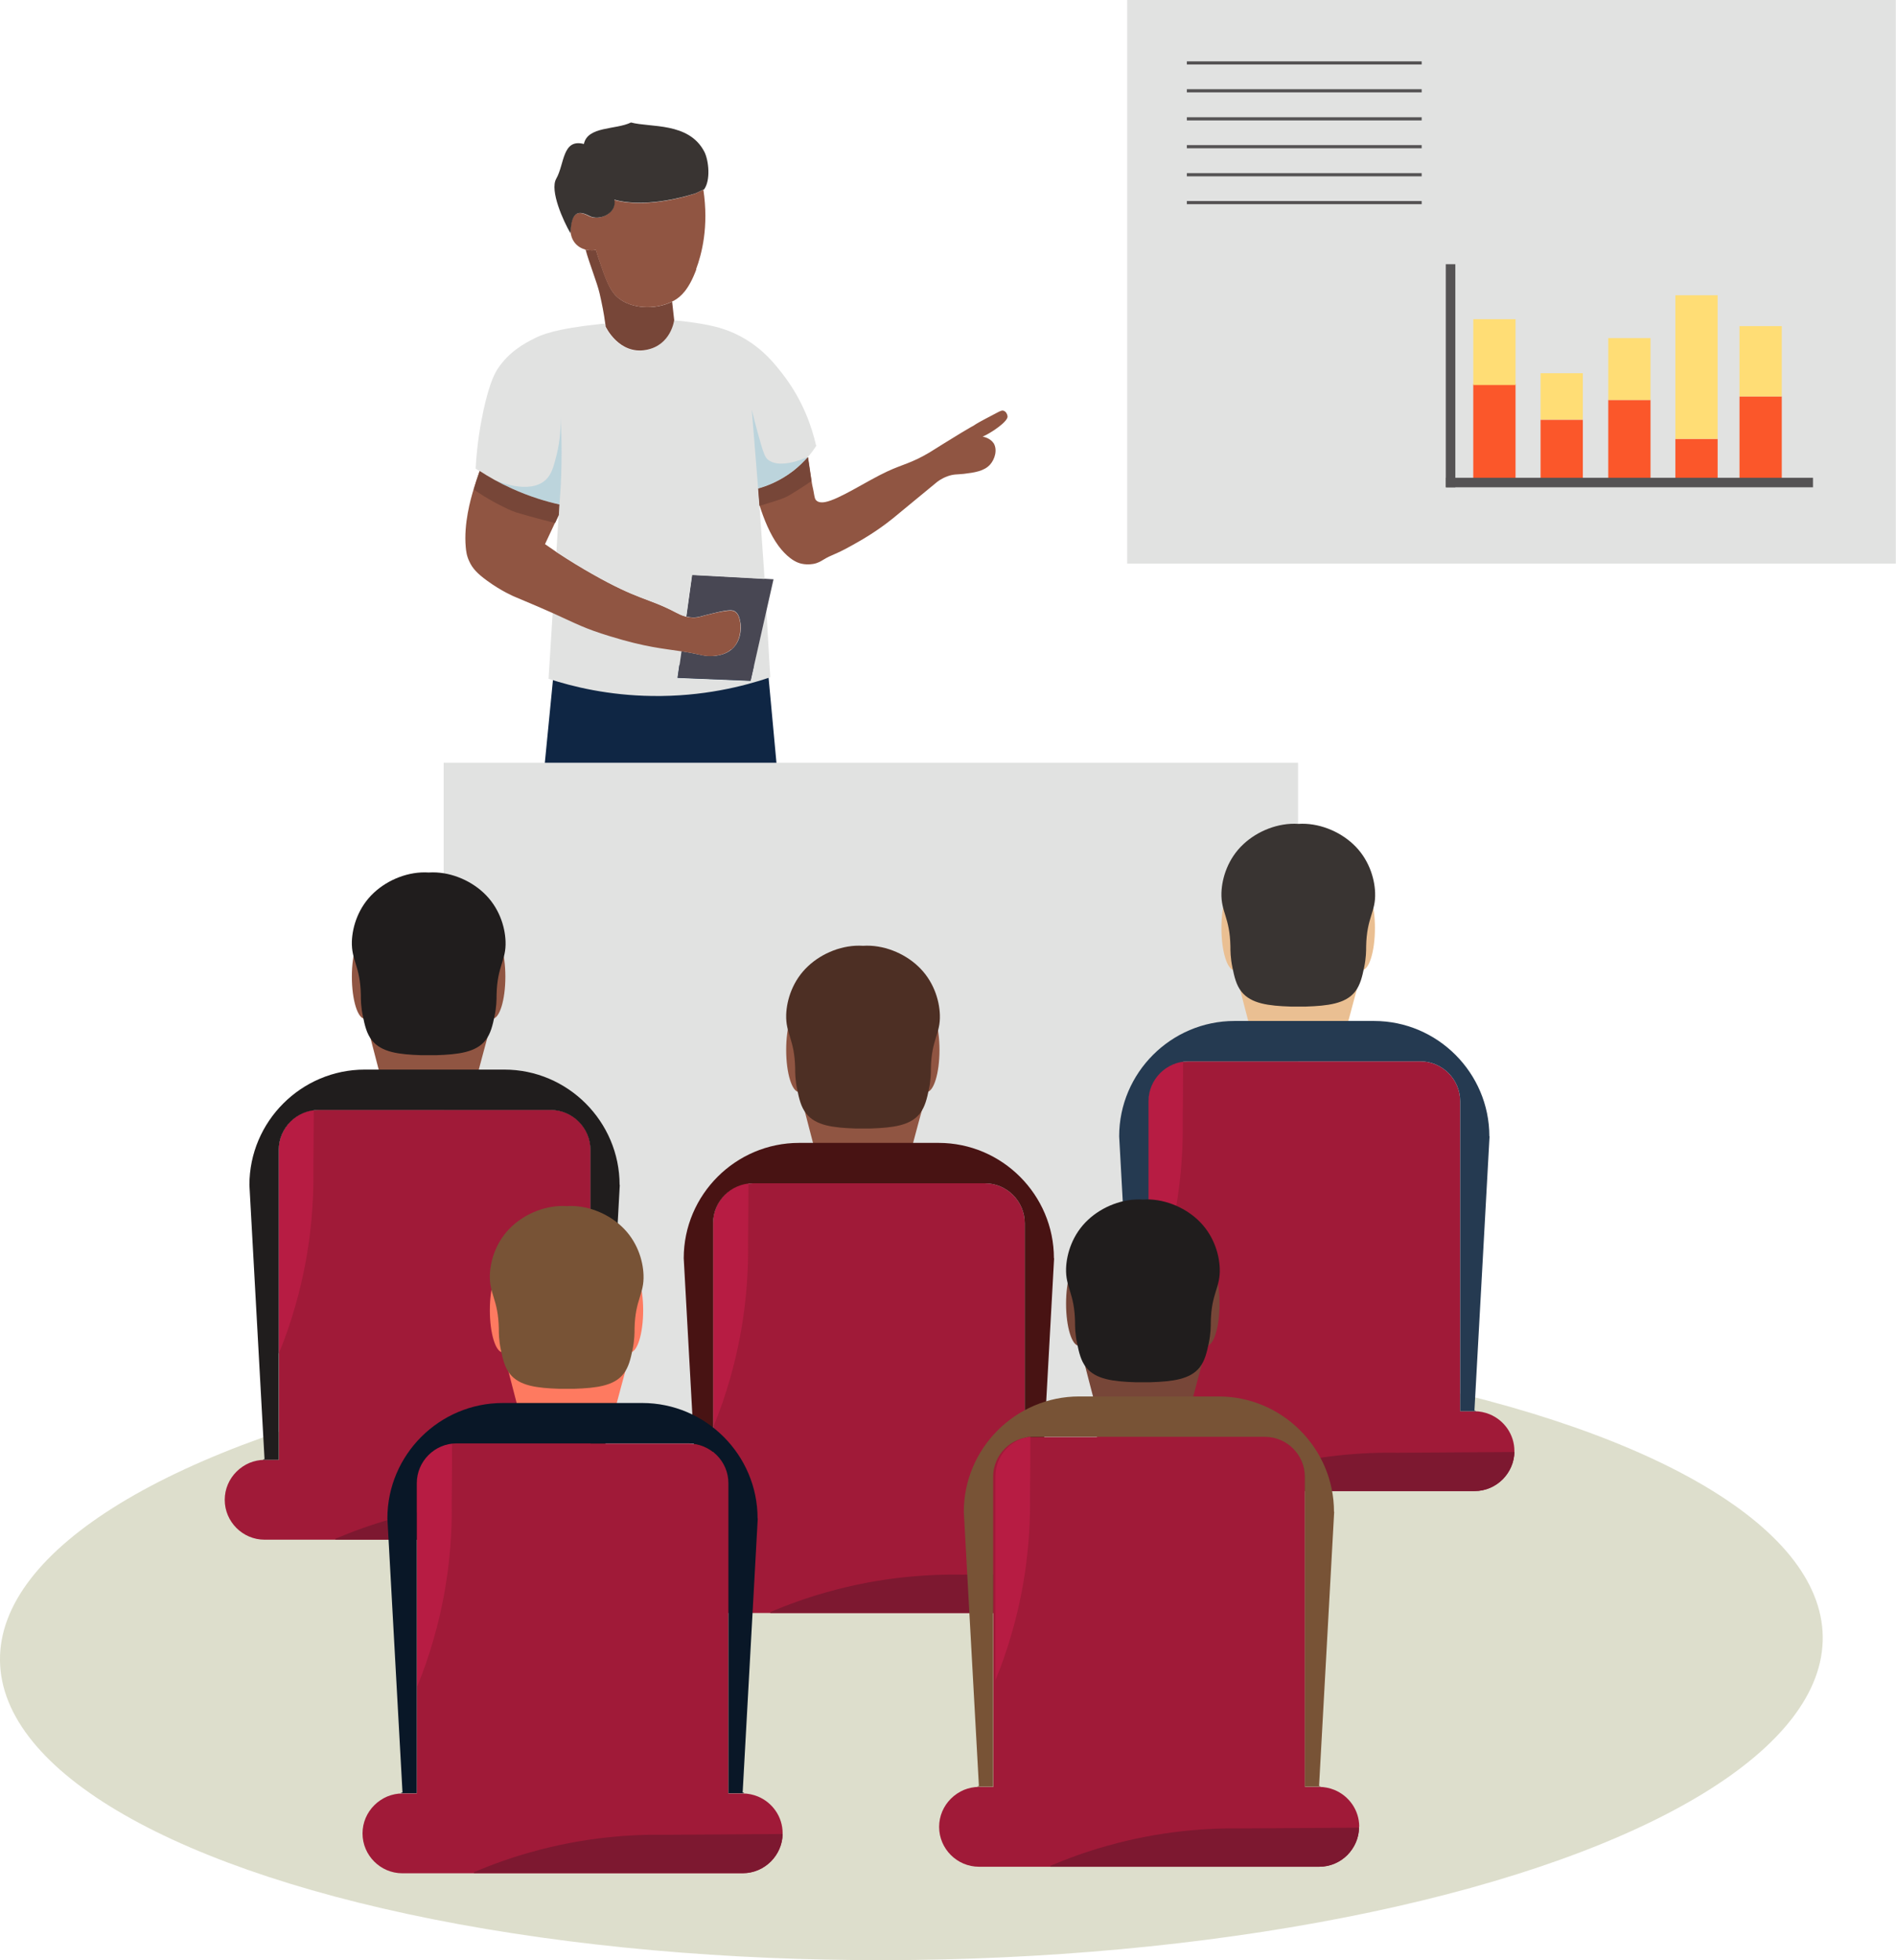 <?xml version="1.0" encoding="UTF-8"?>
<svg id="Layer_1" data-name="Layer 1" xmlns="http://www.w3.org/2000/svg" viewBox="0 0 101.41 104.83">
  <defs>
    <style>
      .cls-1 {
        fill: #905542;
      }

      .cls-2 {
        fill: #fb572a;
      }

      .cls-3 {
        fill: #201d1d;
      }

      .cls-4 {
        fill: #e1e2e1;
      }

      .cls-5 {
        fill: #393432;
      }

      .cls-6 {
        fill: #ffdd75;
      }

      .cls-7 {
        fill: #eabf92;
      }

      .cls-8 {
        fill: #484753;
      }

      .cls-9 {
        fill: #091727;
      }

      .cls-10 {
        fill: #bcd4dc;
      }

      .cls-11 {
        fill: #a01a38;
      }

      .cls-12 {
        fill: #774638;
      }

      .cls-13 {
        fill: #785336;
      }

      .cls-14 {
        fill: #0f2644;
      }

      .cls-15 {
        fill: #4d2f24;
      }

      .cls-16 {
        fill: #fe7a60;
      }

      .cls-17 {
        fill: #787c37;
        opacity: .25;
      }

      .cls-18 {
        fill: #555354;
      }

      .cls-19 {
        fill: #481313;
      }

      .cls-20 {
        fill: #7d1830;
      }

      .cls-21 {
        fill: #b71c43;
      }

      .cls-22 {
        fill: #253a51;
      }
    </style>
  </defs>
  <ellipse class="cls-17" cx="48.74" cy="88.17" rx="48.75" ry="16.65" transform="translate(-1.16 .65) rotate(-.76)"/>
  <rect class="cls-4" x="60.29" width="41.11" height="30.14"/>
  <path class="cls-14" d="M29.66,35.5c-.34,3.47-.68,6.94-1.02,10.4,4.39-.66,8.79-1.31,13.18-1.97-.26-2.77-.51-5.55-.77-8.32-3.8-.04-7.59-.08-11.39-.12Z"/>
  <rect class="cls-4" x="23.73" y="40.79" width="45.7" height="41.2"/>
  <path class="cls-11" d="M34.48,80.2c0,.59-.24,1.12-.63,1.51-.39.39-.92.63-1.51.63H14.15c-1.17,0-2.13-.96-2.13-2.13,0-.59.24-1.12.63-1.51.2-.2.44-.36.7-.47.25-.1.52-.16.81-.16h.76v-16.58c0-1.08.82-1.99,1.87-2.12.09-.01.17-.02.26-.02h12.41c1.17,0,2.13.96,2.13,2.13v16.58h.76c.28,0,.56.06.81.16.78.32,1.33,1.08,1.33,1.97Z"/>
  <path class="cls-21" d="M16.76,62.46c.03,1.85-.12,4.4-.94,7.29-.27.96-.58,1.84-.91,2.64v-10.91c0-1.08.82-1.99,1.87-2.12,0,1.03-.01,2.06-.02,3.09Z"/>
  <path class="cls-20" d="M34.45,80.25c-.01.57-.25,1.08-.62,1.46-.39.39-.92.63-1.51.63h-14.38v-.05c.9-.38,1.9-.75,3.01-1.06,2.89-.82,5.44-.97,7.29-.94,2.07-.01,4.14-.03,6.21-.04Z"/>
  <ellipse class="cls-1" cx="19.51" cy="52.23" rx=".69" ry="2.25"/>
  <ellipse class="cls-1" cx="26.34" cy="52.23" rx=".69" ry="2.25"/>
  <path class="cls-1" d="M19.68,54.99c.26.99.51,1.98.77,2.96,1.65,0,3.3.02,4.95.03.31-1.16.62-2.33.94-3.49-2.22.17-4.44.34-6.66.5Z"/>
  <path class="cls-3" d="M33.15,63.37l-.81,14.7c-.25-.1.28,0,0,0h-.76v-16.58c0-1.17-.96-2.13-2.13-2.13h-12.41c-1.17,0-2.13.96-2.13,2.13v16.58h-.76c-.29,0,.25-.1,0,0l-.81-14.7c0-3.4,2.78-6.17,6.17-6.17h7.46c3.4,0,6.17,2.78,6.17,6.17Z"/>
  <path class="cls-3" d="M22.52,56.43c-1.17-.04-2.12-.15-2.63-.8-.28-.35-.38-.8-.48-1.28-.11-.52-.11-.91-.11-1.14-.03-1.56-.51-1.83-.48-2.87.03-.8.35-1.83,1.18-2.6.75-.7,1.86-1.15,2.93-1.08,1.07-.07,2.18.38,2.93,1.08.83.77,1.15,1.8,1.18,2.6.04,1.04-.45,1.31-.48,2.87,0,.23,0,.62-.11,1.14-.1.47-.2.92-.48,1.28-.51.65-1.46.76-2.63.8-.2,0-.61,0-.81,0Z"/>
  <path class="cls-11" d="M57.71,84.12c0,.59-.24,1.12-.63,1.51-.39.39-.92.63-1.51.63h-18.2c-1.17,0-2.13-.96-2.13-2.13,0-.59.24-1.12.63-1.51.2-.2.44-.36.7-.47.25-.1.52-.16.81-.16h.76v-16.58c0-1.17.96-2.13,2.13-2.13h12.41c1.17,0,2.13.96,2.13,2.13v16.58h.76c.28,0,.56.06.81.16.78.32,1.33,1.08,1.33,1.97Z"/>
  <path class="cls-21" d="M40.01,66.36c.03,1.85-.12,4.4-.94,7.29-.27.96-.58,1.84-.91,2.64v-10.91c0-1.08.82-1.99,1.87-2.12,0,1.03-.01,2.06-.02,3.09Z"/>
  <path class="cls-20" d="M57.71,84.17c-.01.57-.25,1.08-.62,1.46-.39.39-.92.63-1.51.63h-14.38v-.05c.9-.38,1.9-.75,3.01-1.06,2.89-.82,5.44-.97,7.29-.94,2.07-.01,4.14-.03,6.21-.04Z"/>
  <ellipse class="cls-1" cx="42.74" cy="56.15" rx=".69" ry="2.25"/>
  <ellipse class="cls-1" cx="49.56" cy="56.15" rx=".69" ry="2.25"/>
  <path class="cls-1" d="M42.91,58.91c.26.99.51,1.98.77,2.96,1.65,0,3.3.02,4.95.03.31-1.16.62-2.33.94-3.49-2.22.17-4.44.34-6.66.5Z"/>
  <path class="cls-19" d="M56.38,67.29l-.81,14.7c-.25-.1.28,0,0,0h-.76v-16.58c0-1.17-.96-2.13-2.13-2.13h-12.41c-1.17,0-2.13.96-2.13,2.13v16.58h-.76c-.29,0,.25-.1,0,0l-.81-14.7c0-3.4,2.78-6.17,6.17-6.17h7.46c3.4,0,6.17,2.78,6.17,6.17Z"/>
  <path class="cls-15" d="M45.75,60.35c-1.17-.04-2.12-.15-2.63-.8-.28-.35-.38-.8-.48-1.28-.11-.52-.11-.91-.11-1.14-.03-1.56-.51-1.83-.48-2.87.03-.8.35-1.83,1.18-2.6.75-.7,1.86-1.15,2.93-1.08,1.07-.07,2.18.38,2.93,1.08.83.77,1.15,1.8,1.18,2.6.04,1.04-.45,1.31-.48,2.87,0,.23,0,.62-.11,1.14-.1.47-.2.92-.48,1.28-.51.65-1.46.76-2.63.8-.2,0-.61,0-.81,0Z"/>
  <path class="cls-11" d="M81,77.6c0,.59-.24,1.12-.63,1.51-.39.39-.92.63-1.51.63h-18.2c-1.17,0-2.13-.96-2.13-2.13,0-.59.24-1.12.63-1.51.2-.2.44-.36.7-.47.25-.1.52-.16.81-.16h.76v-16.58c0-1.17.96-2.13,2.13-2.13h12.41c1.17,0,2.13.96,2.13,2.13v16.58h.76c.28,0,.56.06.81.16.78.32,1.33,1.08,1.33,1.97Z"/>
  <path class="cls-21" d="M63.26,59.85c.03,1.85-.12,4.4-.94,7.29-.27.96-.58,1.84-.91,2.64v-10.91c0-1.08.82-1.99,1.87-2.12,0,1.03-.01,2.06-.02,3.09Z"/>
  <ellipse class="cls-7" cx="66.02" cy="49.63" rx=".69" ry="2.25"/>
  <ellipse class="cls-7" cx="72.85" cy="49.63" rx=".69" ry="2.25"/>
  <path class="cls-7" d="M66.19,52.39c.26.99.51,1.98.77,2.96,1.65,0,3.3.02,4.95.03.31-1.16.62-2.33.94-3.49-2.22.17-4.44.34-6.66.5Z"/>
  <path class="cls-22" d="M79.67,60.77l-.81,14.7c-.25-.1.28,0,0,0h-.76v-16.58c0-1.17-.96-2.13-2.13-2.13h-12.41c-1.17,0-2.13.96-2.13,2.13v16.58h-.76c-.29,0,.25-.1,0,0l-.81-14.7c0-3.4,2.78-6.17,6.17-6.17h7.46c3.4,0,6.17,2.78,6.17,6.17Z"/>
  <path class="cls-5" d="M69.03,53.83c-1.17-.04-2.12-.15-2.63-.8-.28-.35-.38-.8-.48-1.28-.11-.52-.11-.91-.11-1.14-.03-1.56-.51-1.83-.48-2.87.03-.8.35-1.83,1.18-2.6.75-.7,1.86-1.15,2.93-1.08,1.07-.07,2.18.38,2.93,1.08.83.77,1.15,1.8,1.18,2.6.04,1.04-.45,1.31-.48,2.87,0,.23,0,.62-.11,1.14-.1.47-.2.92-.48,1.28-.51.65-1.46.76-2.63.8-.2,0-.61,0-.81,0Z"/>
  <path class="cls-11" d="M41.86,98.04c0,.59-.24,1.12-.63,1.51-.39.39-.92.63-1.51.63h-18.2c-1.17,0-2.13-.96-2.13-2.13,0-.59.24-1.12.63-1.51.2-.2.44-.36.7-.47.25-.1.52-.16.81-.16h.76v-16.58c0-1.17.96-2.13,2.13-2.13h12.41c1.17,0,2.13.96,2.13,2.13v16.58h.76c.28,0,.56.06.81.16.78.32,1.33,1.08,1.33,1.97Z"/>
  <path class="cls-21" d="M24.16,80.27c.03,1.85-.12,4.4-.94,7.29-.27.96-.58,1.84-.91,2.64v-10.91c0-1.08.82-1.99,1.87-2.12,0,1.03-.01,2.06-.02,3.09Z"/>
  <ellipse class="cls-16" cx="26.89" cy="70.07" rx=".69" ry="2.25"/>
  <ellipse class="cls-16" cx="33.71" cy="70.07" rx=".69" ry="2.25"/>
  <path class="cls-16" d="M27.06,72.82c.26.99.51,1.98.77,2.96,1.65,0,3.3.02,4.95.03.31-1.16.62-2.33.94-3.49-2.22.17-4.44.34-6.66.5Z"/>
  <path class="cls-9" d="M40.53,81.2l-.81,14.7c-.25-.1.28,0,0,0h-.76v-16.58c0-1.17-.96-2.13-2.13-2.13h-12.41c-1.17,0-2.13.96-2.13,2.13v16.58h-.76c-.29,0,.25-.1,0,0l-.81-14.7c0-3.4,2.78-6.17,6.17-6.17h7.46c3.4,0,6.17,2.78,6.17,6.17Z"/>
  <path class="cls-13" d="M29.9,74.27c-1.17-.04-2.12-.15-2.63-.8-.28-.35-.38-.8-.48-1.28-.11-.52-.11-.91-.11-1.14-.03-1.56-.51-1.83-.48-2.87.03-.8.35-1.83,1.18-2.6.75-.7,1.86-1.15,2.93-1.08,1.07-.07,2.18.38,2.93,1.08.83.77,1.15,1.8,1.18,2.6.04,1.04-.45,1.31-.48,2.87,0,.23,0,.62-.11,1.14-.1.47-.2.92-.48,1.28-.51.65-1.46.76-2.63.8-.2,0-.61,0-.81,0Z"/>
  <ellipse class="cls-12" cx="57.71" cy="69.72" rx=".69" ry="2.25"/>
  <ellipse class="cls-12" cx="64.54" cy="69.72" rx=".69" ry="2.25"/>
  <path class="cls-12" d="M57.89,72.48c.26.99.51,1.98.77,2.96,1.65,0,3.3.02,4.95.03.31-1.16.62-2.33.94-3.49-2.22.17-4.44.34-6.66.5Z"/>
  <path class="cls-3" d="M60.72,73.92c-1.17-.04-2.12-.15-2.63-.8-.28-.35-.38-.8-.48-1.28-.11-.52-.11-.91-.11-1.14-.03-1.56-.51-1.83-.48-2.87.03-.8.35-1.83,1.18-2.6.75-.7,1.86-1.15,2.93-1.08,1.07-.07,2.18.38,2.93,1.08.83.77,1.15,1.8,1.18,2.6.04,1.04-.45,1.31-.48,2.87,0,.23,0,.62-.11,1.14-.1.47-.2.92-.48,1.28-.51.65-1.46.76-2.63.8-.2,0-.61,0-.81,0Z"/>
  <path class="cls-20" d="M41.86,98.08c-.01.57-.25,1.08-.62,1.46-.39.39-.92.63-1.51.63h-14.38v-.05c.9-.38,1.9-.75,3.01-1.06,2.89-.82,5.44-.97,7.29-.94,2.07-.01,4.14-.03,6.21-.04Z"/>
  <path class="cls-20" d="M81,77.65c-.01.57-.25,1.08-.62,1.46-.39.39-.92.63-1.51.63h-14.38v-.05c.9-.38,1.9-.75,3.01-1.06,2.89-.82,5.44-.97,7.29-.94,2.07-.01,4.14-.03,6.21-.04Z"/>
  <path class="cls-11" d="M72.69,97.69s0,.03,0,.05c-.01.57-.25,1.08-.62,1.46-.39.39-.92.63-1.51.63h-18.2c-1.17,0-2.13-.96-2.13-2.13,0-.59.24-1.12.63-1.51.2-.2.44-.36.7-.47.25-.1.52-.16.81-.16h.76v-16.58c0-1.17.96-2.13,2.13-2.13h12.41c1.17,0,2.13.96,2.13,2.13v16.58h.76c.28,0,.56.06.81.16.78.32,1.33,1.08,1.33,1.97Z"/>
  <path class="cls-13" d="M71.36,80.85l-.81,14.7c-.25-.1.28,0,0,0h-.76v-16.58c0-1.17-.96-2.13-2.13-2.13h-12.41c-1.17,0-2.13.96-2.13,2.13v16.58h-.76c-.29,0,.25-.1,0,0l-.81-14.7c0-3.4,2.78-6.17,6.17-6.17h7.46c3.4,0,6.17,2.78,6.17,6.17Z"/>
  <path class="cls-20" d="M72.69,97.74c-.01.57-.25,1.08-.62,1.46-.39.39-.92.63-1.51.63h-14.38v-.05c.9-.38,1.9-.75,3.01-1.06,2.89-.82,5.44-.97,7.29-.94,2.07-.01,4.14-.03,6.21-.04Z"/>
  <path class="cls-21" d="M55.09,79.93c.03,1.85-.12,4.4-.94,7.29-.27.96-.58,1.84-.91,2.64v-10.91c0-1.08.82-1.99,1.87-2.12,0,1.03-.01,2.06-.02,3.09Z"/>
  <path class="cls-4" d="M41.2,36.22c-1.42.48-3.61,1.04-6.32,1-2.32-.03-4.23-.49-5.54-.92.07-1.17.15-2.35.22-3.52.07-1.09.13-2.17.2-3.26.73.48,1.37.87,1.89,1.16,2.51,1.43,3.01,1.29,4.51,2.08.12.06.3.16.54.22.1.03.22.04.35.05.31.01.42-.07,1.12-.23.86-.2,1.04-.16,1.15-.08.19.13.23.37.27.58,0,.04.14.9-.46,1.43-.31.27-.66.32-.85.35-.38.06-.68-.02-.77-.04-.39-.09-.73-.15-1.07-.2l-.2,1.41,3.9.16.85-3.77c.07,1.21.14,2.41.21,3.6Z"/>
  <path class="cls-8" d="M41.37,30.99l-.37,1.64-.85,3.77-3.9-.16.2-1.41c.33.05.67.11,1.07.2.09.02.39.09.77.04.18-.03.54-.08.85-.35.61-.53.47-1.39.46-1.43-.04-.21-.08-.44-.27-.58-.12-.09-.29-.13-1.15.08-.7.16-.81.24-1.12.23-.13,0-.24-.02-.35-.05l.31-2.23,3.88.21.48.03Z"/>
  <path class="cls-1" d="M39.12,34.72c-.31.27-.66.32-.85.35-.38.06-.68-.02-.77-.04-.39-.09-.73-.15-1.07-.2-.97-.15-1.87-.21-3.79-.8-1.41-.43-1.76-.65-3.09-1.25-.5-.22-1.14-.5-2.03-.87,0,0-.68-.28-1.46-.85-.54-.39-.8-.68-.96-1.04-.14-.29-.17-.55-.19-.77-.11-1.25.26-2.55.42-3.08.09-.29.19-.62.32-.98.48.31,1.05.64,1.72.94.95.43,1.82.69,2.54.85-.01.19-.02.37-.03.56h0c-.24.52-.49,1.04-.73,1.56.21.14.41.28.61.42.73.48,1.37.87,1.89,1.16,2.51,1.43,3.01,1.29,4.51,2.08.12.06.3.16.54.22.1.03.22.04.35.05.31.01.42-.07,1.12-.23.86-.2,1.04-.16,1.15-.08.19.13.23.37.27.58,0,.04.14.9-.46,1.43Z"/>
  <path class="cls-4" d="M43.67,23.82c-.11.18-.26.39-.46.62-.21.25-.48.51-.81.76-.71.55-1.41.8-1.85.92.02.3.05.6.07.91h0c.08,1.13.16,2.26.24,3.41.01.17.02.34.03.52l-3.88-.21-.31,2.23c-.24-.06-.42-.16-.54-.22-1.49-.79-2-.65-4.51-2.08-.52-.3-1.17-.68-1.89-1.16.04-.66.08-1.31.12-1.97h0c.01-.19.02-.38.03-.56-.72-.16-1.59-.42-2.54-.85-.66-.3-1.24-.63-1.72-.94-.07-.05-.14-.09-.21-.14.07-1.31.26-2.37.42-3.12.34-1.56.65-2.05.77-2.23.6-.9,1.4-1.33,1.89-1.58.41-.22,1.15-.55,3.66-.81.06,0,.12-.01.17-.02,0,.06.01.11.02.17,0,0,.71,1.53,2.18,1.25,1.34-.25,1.49-1.59,1.49-1.59.22.02.45.04.68.07,1.1.15,2.06.29,3.12.92,1.05.62,1.64,1.39,2.08,1.96,1.01,1.33,1.49,2.7,1.73,3.74Z"/>
  <path class="cls-1" d="M53.14,23.69c.23.37.06.88-.18,1.15-.32.36-.84.43-1.4.5-.37.04-.55.01-.88.13-.33.12-.55.29-.65.38-.65.53-1.95,1.61-2.27,1.87-.87.7-1.64,1.14-2.18,1.44-.96.54-1.07.48-1.57.79-.07.04-.23.15-.47.2,0,0-.31.07-.65,0-.6-.12-1.09-.74-1.26-.97-.44-.6-.77-1.41-1-2.14h0c-.02-.31-.05-.61-.07-.91.44-.12,1.14-.38,1.85-.92.33-.25.59-.52.81-.76.09.58.15,1.02.19,1.28.02.2.08.39.11.58.05.28.06.39.16.47.05.04.17.12.45.07.76-.14,2.23-1.13,3.33-1.64.84-.39,1.27-.43,2.25-1.01.15-.09.09-.06.72-.45,1.77-1.1,1.56-.92,1.77-1.07.08-.06.82-.45,1.11-.6.19-.1.29-.15.38-.11.12.04.19.19.2.29.04.27-.85.88-1.33,1.09.1.02.41.09.59.36Z"/>
  <path class="cls-12" d="M36.06,17.12s-.16,1.34-1.49,1.59c-1.47.28-2.18-1.25-2.18-1.25,0-.06-.01-.12-.02-.17-.07-.54-.17-1.03-.3-1.6-.14-.6-.53-1.54-.75-2.34.27.07.5.03.56.02.03.12.09.3.16.51.38,1.1.58,1.68,1.03,2.05.7.58,1.97.66,2.88.2.04.33.07.67.11.99Z"/>
  <path class="cls-1" d="M37.25,14.39c-.41,1.11-.84,1.48-1.19,1.68-.04.02-.08.04-.12.06-.91.46-2.18.38-2.88-.2-.46-.38-.66-.96-1.03-2.05-.07-.21-.13-.39-.16-.51-.06.01-.3.05-.56-.02-.1-.03-.2-.07-.3-.13-.52-.32-.5-.91-.5-.94v-.05c.07-.67.26-1.07.98-.68.53.29,1.51-.13,1.35-.86,1.29.36,3.01.09,4.34-.34l.44-.21c.3,1.99-.09,3.46-.39,4.26Z"/>
  <path class="cls-5" d="M37.64,10.13l-.44.21c-1.33.42-3.05.7-4.34.34.16.74-.82,1.16-1.35.86-.72-.38-.91.01-.98.68,0,.08-.01.16-.02.25-.37-.63-1.12-2.28-.76-2.91.45-.79.32-2.16,1.48-1.86.2-.96,1.7-.75,2.52-1.15,1.03.28,3.09-.03,3.92,1.56.24.46.35,1.55-.02,2.03Z"/>
  <path class="cls-10" d="M40.55,26.13c-.11-1.41-.23-2.81-.34-4.22.07.29.17.69.3,1.17.33,1.22.42,1.37.54,1.48.58.52,1.79.04,2.15-.12-.26.31-.67.71-1.25,1.07-.53.33-1.03.51-1.4.62Z"/>
  <path class="cls-10" d="M29.92,26.98c.06-.67.1-1.39.11-2.14.02-.91,0-1.77-.05-2.57.02.48,0,1.21-.21,2.06-.16.64-.27,1.04-.59,1.34-.87.79-2.58.07-2.72,0,.49.27,1.08.56,1.76.81.62.23,1.19.39,1.7.5Z"/>
  <path class="cls-12" d="M25.34,26.17c.09-.29.19-.62.32-.98.48.31,1.05.64,1.72.94.95.43,1.82.69,2.54.85-.01.19-.02.37-.03.56h0s-.2.43-.2.43c0,0-1.21-.3-2.09-.57-.46-.14-1.73-.82-2.26-1.23Z"/>
  <path class="cls-12" d="M40.62,27.04h0c-.02-.31-.05-.61-.07-.91.44-.12,1.14-.38,1.85-.92.33-.25.59-.52.81-.76.09.58.15,1.02.19,1.28,0,0-1.03.7-1.4.87-.33.15-1.37.45-1.37.45Z"/>
  <rect class="cls-2" x="78.8" y="20.54" width="2.26" height="5.21"/>
  <rect class="cls-6" x="78.8" y="17.07" width="2.26" height="3.52"/>
  <rect class="cls-2" x="82.4" y="22.45" width="2.26" height="3.23"/>
  <rect class="cls-6" x="82.4" y="19.96" width="2.26" height="2.48"/>
  <rect class="cls-2" x="86.02" y="21.39" width="2.26" height="4.42"/>
  <rect class="cls-6" x="86.02" y="18.08" width="2.26" height="3.31"/>
  <rect class="cls-2" x="89.61" y="23.47" width="2.26" height="2.42"/>
  <rect class="cls-6" x="89.61" y="15.79" width="2.26" height="7.68"/>
  <rect class="cls-2" x="93.04" y="21.2" width="2.26" height="4.53"/>
  <rect class="cls-6" x="93.04" y="17.44" width="2.26" height="3.76"/>
  <rect class="cls-18" x="77.34" y="25.55" width="19.63" height=".51"/>
  <rect class="cls-18" x="71.62" y="19.84" width="11.93" height=".51" transform="translate(57.49 97.68) rotate(-90)"/>
  <rect class="cls-18" x="63.48" y="4.77" width="12.56" height=".17"/>
  <rect class="cls-18" x="63.48" y="6.27" width="12.56" height=".17"/>
  <rect class="cls-18" x="63.48" y="7.76" width="12.56" height=".17"/>
  <rect class="cls-18" x="63.48" y="9.26" width="12.56" height=".17"/>
  <rect class="cls-18" x="63.48" y="10.75" width="12.56" height=".17"/>
  <rect class="cls-18" x="63.48" y="3.28" width="12.56" height=".17"/>
</svg>